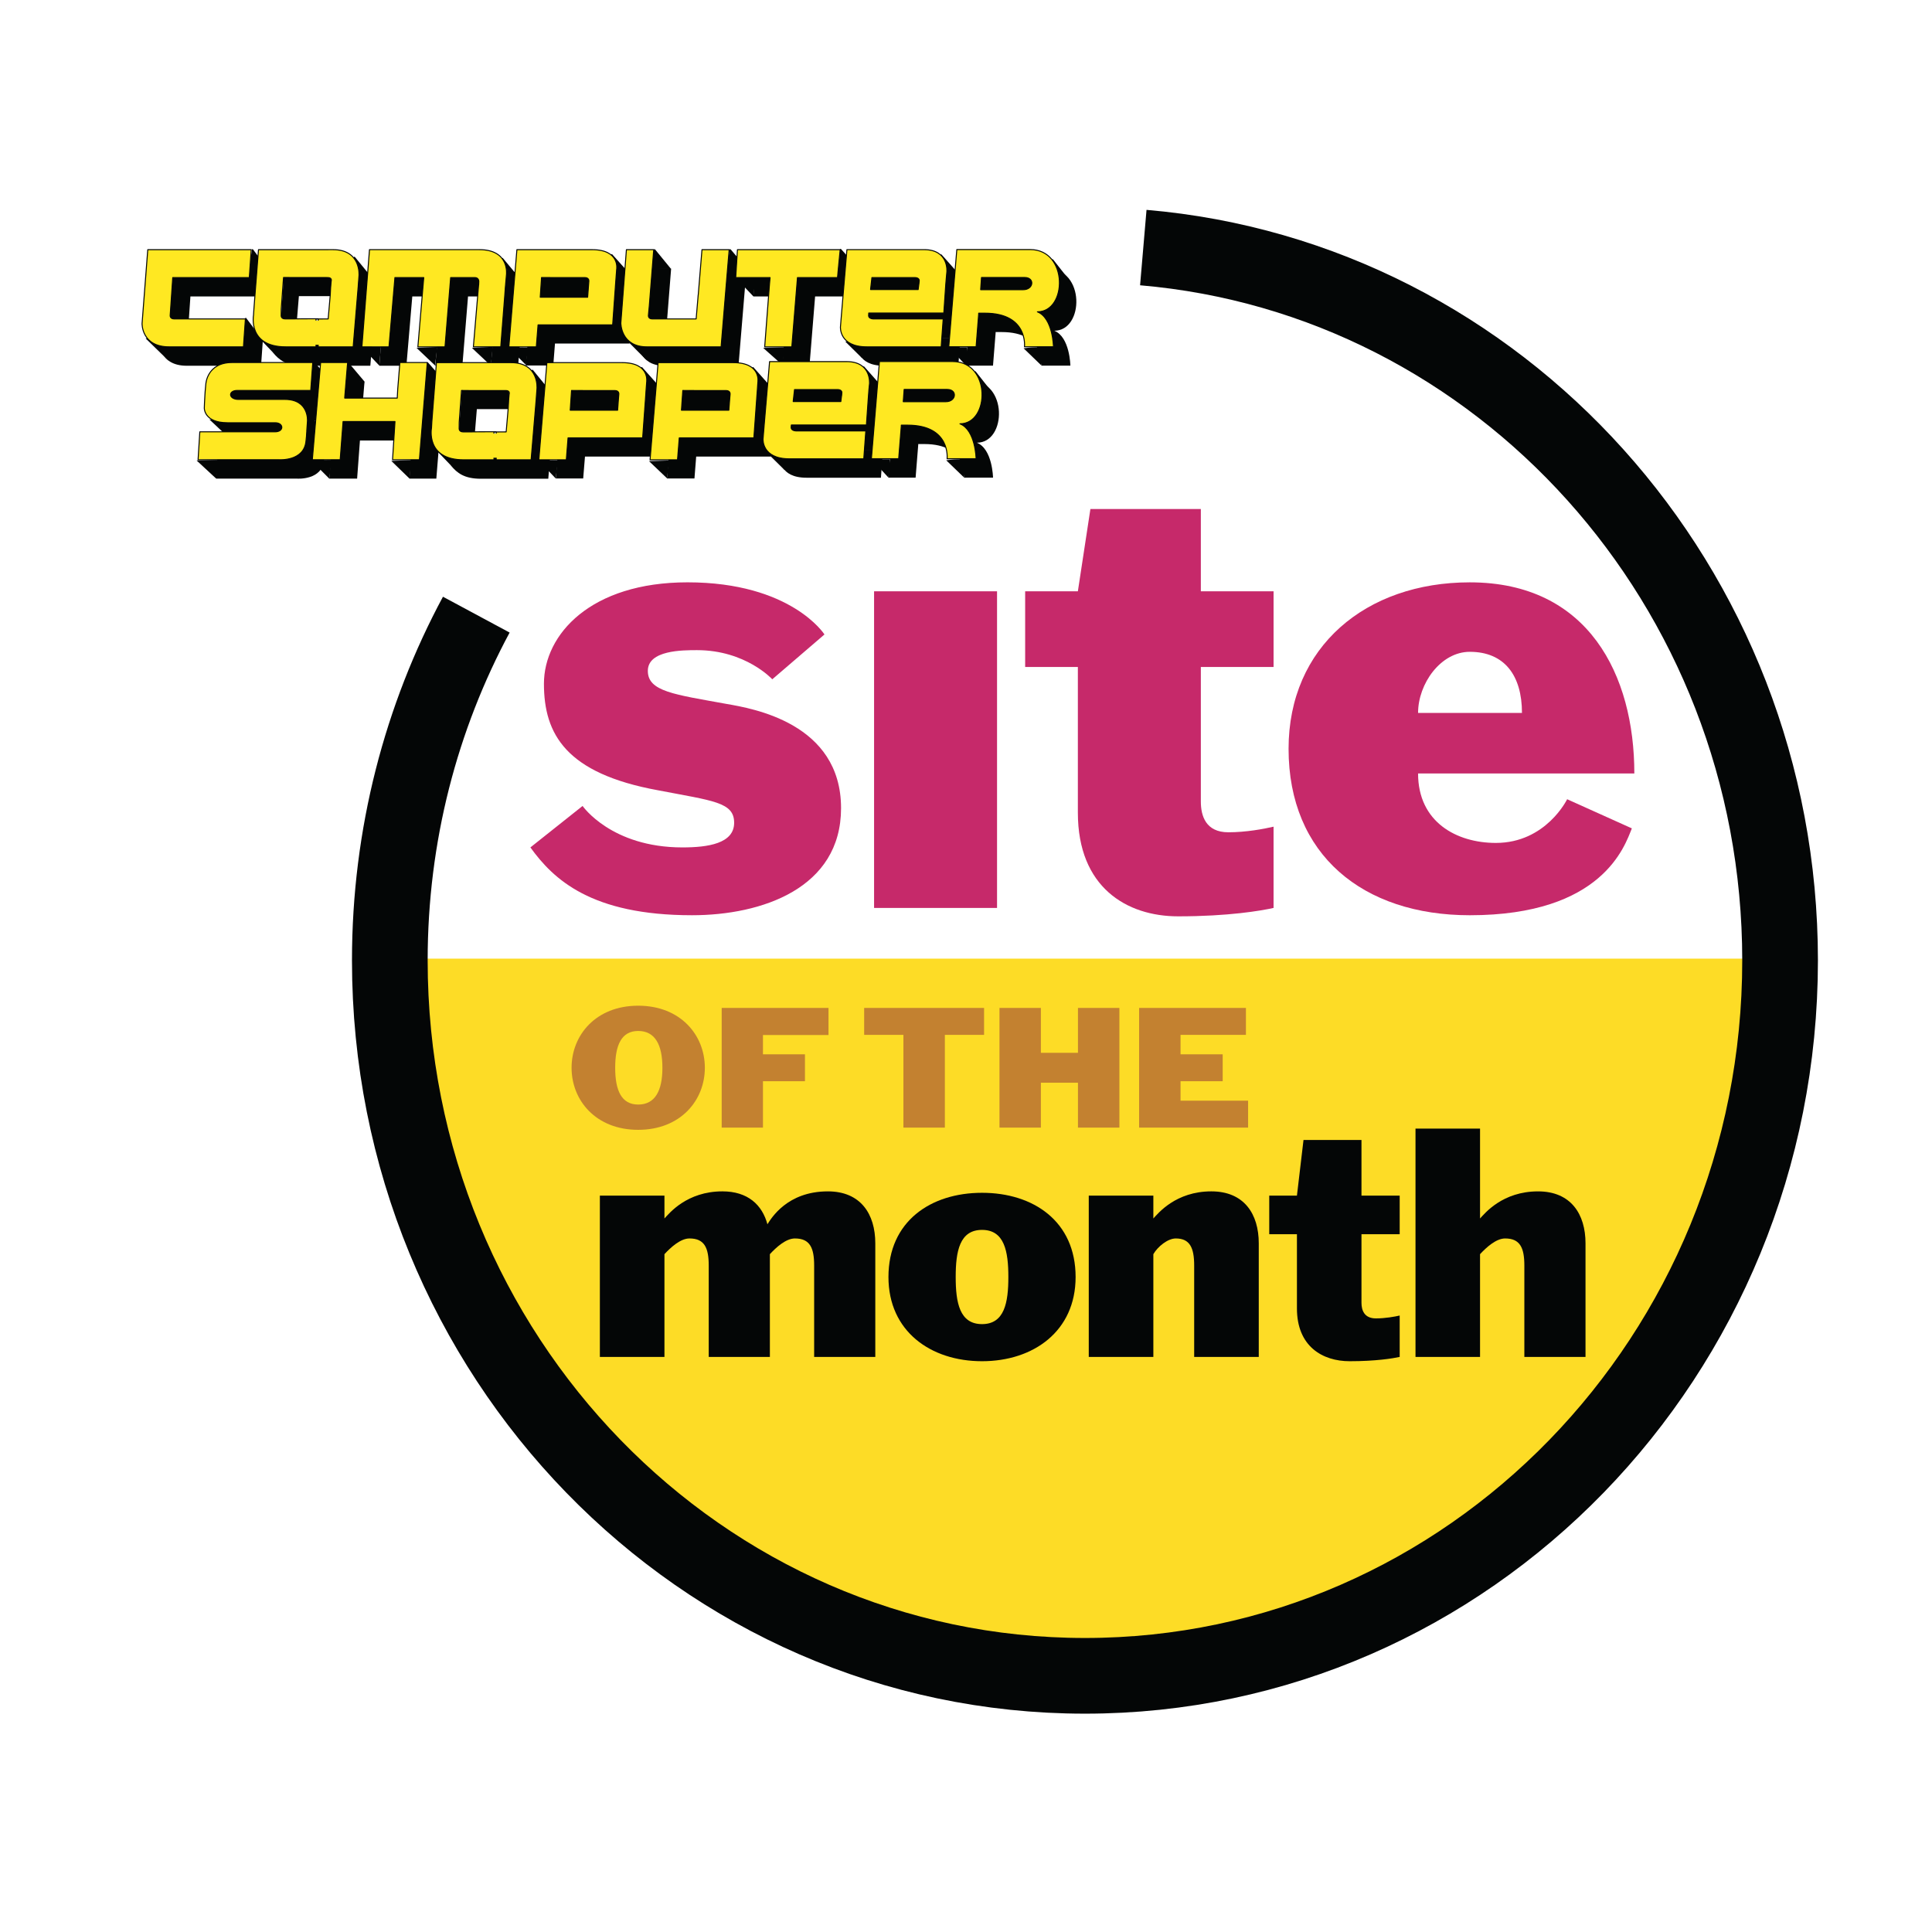 <?xml version="1.0" encoding="utf-8"?>
<!-- Generator: Adobe Illustrator 13.0.0, SVG Export Plug-In . SVG Version: 6.00 Build 14948)  -->
<!DOCTYPE svg PUBLIC "-//W3C//DTD SVG 1.0//EN" "http://www.w3.org/TR/2001/REC-SVG-20010904/DTD/svg10.dtd">
<svg version="1.0" id="Layer_1" xmlns="http://www.w3.org/2000/svg" xmlns:xlink="http://www.w3.org/1999/xlink" x="0px" y="0px"
	 width="192.756px" height="192.756px" viewBox="0 0 192.756 192.756" enable-background="new 0 0 192.756 192.756"
	 xml:space="preserve">
<g>
	<polygon fill-rule="evenodd" clip-rule="evenodd" fill="#FFFFFF" points="0,0 192.756,0 192.756,192.756 0,192.756 0,0 	"/>
	<path fill-rule="evenodd" clip-rule="evenodd" fill="#FDDC26" d="M42.274,92.078c0,1.01,0.022,2.015,0.057,3.015L42.274,92.078
		L42.274,92.078z"/>
	
		<path fill-rule="evenodd" clip-rule="evenodd" fill="#FFFFFF" stroke="#FFFFFF" stroke-width="6.864" stroke-miterlimit="2.613" d="
		M53.439,64.698c-4.959,9.23-7.786,19.846-7.786,31.138c0,35.574,28.027,64.412,62.594,64.412c34.566,0,62.591-28.838,62.591-64.412
		c0-33.754-25.231-61.443-57.341-64.189C96.075,32.793,61.707,46.389,53.439,64.698L53.439,64.698L53.439,64.698z"/>
	<path fill-rule="evenodd" clip-rule="evenodd" fill="#FDDC26" d="M41.111,95.642c1.32,38.964,31.527,68.954,66.902,68.954
		c35.813,0,67.532-30.461,66.945-68.954H41.111L41.111,95.642z"/>
	<path fill="none" stroke="#040606" stroke-width="7.551" stroke-miterlimit="2.613" d="M47.52,61.323
		c-5.498,10.227-8.628,21.989-8.628,34.502c0,39.417,31.049,71.372,69.355,71.372c38.302,0,69.352-31.955,69.352-71.372
		c0-37.4-27.953-68.082-63.532-71.125"/>
	<path fill-rule="evenodd" clip-rule="evenodd" fill="#040606" d="M18.998,29.578l-0.256,3.759c0,0-0.057,0.369,0.398,0.369h7.101
		l-0.195,2.785h-7.409c-2.775,0-2.705-2.325-2.705-2.325l0.572-7.373h10.323l-0.195,2.784H18.998L18.998,29.578z"/>
	
		<polygon fill-rule="evenodd" clip-rule="evenodd" fill="#040606" stroke="#040606" stroke-width="0.1" stroke-linecap="round" stroke-linejoin="round" stroke-miterlimit="2.613" points="
		26.154,33.931 24.517,31.752 24.126,34.152 26.154,33.931 26.154,33.931 	"/>
	
		<polygon fill-rule="evenodd" clip-rule="evenodd" fill="#040606" stroke="#040606" stroke-width="0.1" stroke-linecap="round" stroke-linejoin="round" stroke-miterlimit="2.613" points="
		26.793,27.054 25.195,24.9 24.861,27.1 26.793,27.054 26.793,27.054 	"/>
	<path fill-rule="evenodd" clip-rule="evenodd" fill="#040606" d="M14.534,33.768l2.258,2.197c-0.122-0.595-0.135-0.682-0.135-0.682
		l-0.361-0.572l-0.677-1.116C15.115,33.595,14.534,33.768,14.534,33.768L14.534,33.768z"/>
	
		<path fill-rule="evenodd" clip-rule="evenodd" fill="#FFE822" stroke="#040606" stroke-width="0.1" stroke-linecap="round" stroke-linejoin="round" stroke-miterlimit="2.613" d="
		M17.235,27.693l-0.256,3.758c0,0-0.052,0.368,0.404,0.368h7.1l-0.195,2.786h-7.408c-2.775,0-2.706-2.327-2.706-2.327l0.569-7.37
		h10.322l-0.191,2.785H17.235L17.235,27.693L17.235,27.693z"/>
	<path fill-rule="evenodd" clip-rule="evenodd" fill="#040606" d="M34.688,26.497l0.682-0.906l0.938,1.142l0.278,0.343
		c1.055,1.081,0.943,2.322,0.943,2.322l-0.07,0.984l-0.009,0.071l-0.503,6.039h-3.704h0.217h-3.24h0.152h-0.152
		c-1.667,0-2.384-0.594-2.975-1.303l-0.035-0.048l-1.315-1.375l0.43-0.432h7.786L34.688,26.497L34.688,26.497z"/>
	
		<path fill-rule="evenodd" clip-rule="evenodd" fill="#FFE822" stroke="#040606" stroke-width="0.1" stroke-linecap="round" stroke-linejoin="round" stroke-miterlimit="2.613" d="
		M32.75,24.909H25.79l-0.456,5.898l-0.039,0.628c0,0-0.604,3.17,3.209,3.17h3.244v-2.8l-1.603,0.002l-0.895,0.012h-0.795
		c-0.456,0-0.404-0.368-0.404-0.368l0.004-0.588l0.23-3.177l0.773,0.007h3.656c0.456,0,0.326,0.369,0.326,0.369l-0.052,0.592
		l-0.039,0.779l-0.208,2.386l-1.212,0.006v2.78h3.705l0.504-6.038l0.003-0.073l0.074-0.982c0,0,0.239-2.604-2.584-2.604h-1.723
		H32.75L32.75,24.909z"/>
	<path fill-rule="evenodd" clip-rule="evenodd" fill="#040606" d="M28.309,27.668h4.199c0.695,0.002,0.521,0.339,0.521,0.518
		s-0.086,1.361-0.086,1.361H29.82l-0.187,2.275h-1.177c-0.46,0-0.404-0.371-0.404-0.371L28.309,27.668L28.309,27.668z"/>
	<polygon fill-rule="evenodd" clip-rule="evenodd" fill="#FFE822" points="30.805,34.396 32.374,34.396 32.374,31.986 
		30.805,31.986 30.805,34.396 	"/>
	<polygon fill-rule="evenodd" clip-rule="evenodd" fill="#040606" points="41.558,34.71 43.403,36.461 43.629,34.613 41.558,34.71 	
		"/>
	<polygon fill-rule="evenodd" clip-rule="evenodd" fill="#040606" points="47.082,34.71 48.975,36.487 49.157,34.599 47.082,34.71 	
		"/>
	<path fill-rule="evenodd" clip-rule="evenodd" fill="#040606" d="M49.496,30.296l0.013-0.347c0,0-0.004-0.371-0.399-0.371h-2.415
		l-0.565,6.914h-2.701l0.586-6.914h-2.883v0.023l-0.586,6.89h-2.701l0.759-9.674v-0.023h10.961c3.04,0,2.706,2.506,2.706,2.506
		l-0.118,1.292l-0.042,0.603l-0.417,5.296h-2.723l0.521-6.163L49.496,30.296L49.496,30.296z"/>
	
		<polygon fill-rule="evenodd" clip-rule="evenodd" fill="#040606" stroke="#040606" stroke-width="0.1" stroke-linecap="round" stroke-linejoin="round" stroke-miterlimit="2.613" points="
		51.933,27.945 50.134,25.786 50.165,26.539 51.933,27.945 51.933,27.945 	"/>
	<polygon fill-rule="evenodd" clip-rule="evenodd" fill="#040606" points="36.051,34.583 37.841,36.475 38.005,34.608 
		36.051,34.583 	"/>
	
		<path fill-rule="evenodd" clip-rule="evenodd" fill="#FFE822" stroke="#040606" stroke-width="0.1" stroke-linecap="round" stroke-linejoin="round" stroke-miterlimit="2.613" d="
		M47.759,28.408l0.013-0.346c0,0-0.004-0.369-0.399-0.369h-2.411l-0.564,6.912h-2.706l0.586-6.912h-2.879v0.023l-0.59,6.889h-2.702
		l0.756-9.676v-0.021h10.965c3.039,0,2.701,2.503,2.701,2.503l-0.114,1.294l-0.042,0.603l-0.413,5.296h-2.731l0.521-6.163
		L47.759,28.408L47.759,28.408L47.759,28.408z"/>
	<path fill-rule="evenodd" clip-rule="evenodd" fill="#040606" d="M55.198,36.466l0.173-2.189h7.444l0.303-4.209l0.031-0.47
		l0.065-0.875c0,0,0.343-1.954-2.454-1.954h-7.5l-0.804,9.697H55.198L55.198,36.466z"/>
	<polygon fill-rule="evenodd" clip-rule="evenodd" fill="#040606" points="50.725,34.649 52.475,36.413 52.679,34.674 
		50.725,34.649 	"/>
	
		<polygon fill-rule="evenodd" clip-rule="evenodd" fill="#040606" stroke="#040606" stroke-width="0.1" stroke-linecap="round" stroke-linejoin="round" stroke-miterlimit="2.613" points="
		62.967,27.561 61.039,25.401 61.195,26.864 62.967,27.561 62.967,27.561 	"/>
	
		<path fill-rule="evenodd" clip-rule="evenodd" fill="#FFE822" stroke="#040606" stroke-width="0.1" stroke-linecap="round" stroke-linejoin="round" stroke-miterlimit="2.613" d="
		M53.508,34.605l0.174-2.191h7.443l0.299-4.209l0.035-0.47l0.066-0.873c0,0,0.343-1.953-2.454-1.953h-7.5l-0.802,9.697H53.508
		L53.508,34.605L53.508,34.605z"/>
	
		<path fill-rule="evenodd" clip-rule="evenodd" fill="#040606" stroke="#040606" stroke-width="0.1" stroke-linecap="round" stroke-linejoin="round" stroke-miterlimit="2.613" d="
		M58.698,28.744l-0.069,0.911H53.9l0.129-1.968l1.425,0.007h2.893c0.455,0,0.403,0.369,0.403,0.369L58.698,28.744L58.698,28.744
		L58.698,28.744z"/>
	<path fill-rule="evenodd" clip-rule="evenodd" fill="#040606" d="M74.483,26.794l-0.804,9.698h-7.396
		c-2.631,0-2.605-2.38-2.605-2.38l0.17-2.231l0.386-5.087h2.723v0.023l-0.439,5.56l-0.09,0.96c0,0-0.057,0.369,0.399,0.369h4.364
		l0.204-2.387l0.014-0.057l0.369-4.469H74.483L74.483,26.794z"/>
	<path fill-rule="evenodd" clip-rule="evenodd" fill="#040606" d="M62.438,33.855l2.075,2.084c-0.278-0.671-0.447-0.93-0.447-0.93
		l-0.134-0.56l-0.913-0.36C62.532,33.707,62.438,33.855,62.438,33.855L62.438,33.855z"/>
	
		<polygon fill-rule="evenodd" clip-rule="evenodd" fill="#040606" stroke="#040606" stroke-width="0.1" stroke-linecap="round" stroke-linejoin="round" stroke-miterlimit="2.613" points="
		74.427,26.755 72.851,24.903 72.56,26.803 74.427,26.755 74.427,26.755 	"/>
	
		<polygon fill-rule="evenodd" clip-rule="evenodd" fill="#040606" stroke="#040606" stroke-width="0.1" stroke-linecap="round" stroke-linejoin="round" stroke-miterlimit="2.613" points="
		66.862,26.803 65.308,24.903 64.812,26.854 66.862,26.803 66.862,26.803 	"/>
	
		<path fill-rule="evenodd" clip-rule="evenodd" fill="#FFE822" stroke="#040606" stroke-width="0.1" stroke-linecap="round" stroke-linejoin="round" stroke-miterlimit="2.613" d="
		M72.747,24.909l-0.804,9.697h-7.396c-2.627,0-2.605-2.381-2.605-2.381l0.169-2.231l0.386-5.084h2.723v0.021l-0.438,5.56
		l-0.091,0.961c0,0-0.057,0.368,0.4,0.368h4.363l0.204-2.386l0.009-0.056l0.369-4.469H72.747L72.747,24.909L72.747,24.909z"/>
	
		<polygon fill-rule="evenodd" clip-rule="evenodd" fill="#040606" stroke="#040606" stroke-width="0.1" stroke-linecap="round" stroke-linejoin="round" stroke-miterlimit="2.613" points="
		85.553,26.755 83.868,24.875 83.524,26.978 85.553,26.755 85.553,26.755 	"/>
	<polygon fill-rule="evenodd" clip-rule="evenodd" fill="#040606" points="73.35,27.655 75.165,29.572 75.391,27.647 73.35,27.655 	
		"/>
	<polygon fill-rule="evenodd" clip-rule="evenodd" fill="#040606" points="85.587,26.796 85.392,28.805 85.318,29.578 
		81.323,29.578 80.763,36.492 78.053,36.492 78.526,30.338 78.591,29.578 75.165,29.578 75.339,26.794 84.654,26.794 85.587,26.796 
			"/>
	<polygon fill-rule="evenodd" clip-rule="evenodd" fill="#040606" points="76.142,34.71 78.083,36.436 78.288,34.649 76.142,34.71 	
		"/>
	
		<polygon fill-rule="evenodd" clip-rule="evenodd" fill="#FFE822" stroke="#040606" stroke-width="0.1" stroke-linecap="round" stroke-linejoin="round" stroke-miterlimit="2.613" points="
		83.824,24.909 83.629,26.918 83.56,27.693 79.563,27.693 79,34.605 76.294,34.605 76.764,28.453 76.829,27.693 73.402,27.693 
		73.576,24.909 82.89,24.909 83.824,24.909 83.824,24.909 	"/>
	
		<polygon fill-rule="evenodd" clip-rule="evenodd" fill="#040606" stroke="#040606" stroke-width="0.1" stroke-linecap="round" stroke-linejoin="round" stroke-miterlimit="2.613" points="
		95.649,27.401 93.899,25.425 94.308,27.227 95.649,27.401 95.649,27.401 	"/>
	<path fill-rule="evenodd" clip-rule="evenodd" fill="#040606" d="M88.992,33.707h6.818v0.043l-0.195,2.697v0.044h-7.422
		c-2.775,0-2.631-1.98-2.631-1.98l0.108-1.341l0.022-0.245l0.521-6.132h7.694c2.488,0,2.276,2.204,2.276,2.204l-0.052,0.575
		l-0.057,0.682l-0.2,2.862h-7.491l-0.012,0.206C88.336,33.768,88.992,33.707,88.992,33.707L88.992,33.707z"/>
	<polygon fill-rule="evenodd" clip-rule="evenodd" fill="#040606" points="93.452,32.402 95.163,32.402 95.163,33.743 
		93.452,33.743 93.452,32.402 	"/>
	<path fill-rule="evenodd" clip-rule="evenodd" fill="#040606" d="M84.346,34.091l1.65,1.626c0.496-0.336-0.025-0.546-0.025-0.546
		l-0.144-0.795l-0.747-0.173C84.537,33.979,84.346,34.091,84.346,34.091L84.346,34.091z"/>
	
		<path fill-rule="evenodd" clip-rule="evenodd" fill="#FFE822" stroke="#040606" stroke-width="0.1" stroke-linecap="round" stroke-linejoin="round" stroke-miterlimit="2.613" d="
		M87.277,31.819h6.822v0.044l-0.195,2.696v0.046h-7.425c-2.771,0-2.628-1.979-2.628-1.979l0.108-1.341l0.022-0.247l0.517-6.132
		h7.699c2.484,0,2.271,2.207,2.271,2.207l-0.052,0.574l-0.057,0.68l-0.195,2.862h-7.491l-0.013,0.207
		C86.621,31.881,87.277,31.819,87.277,31.819L87.277,31.819L87.277,31.819z"/>
	
		<path fill-rule="evenodd" clip-rule="evenodd" fill="#040606" stroke="#040606" stroke-width="0.1" stroke-linecap="round" stroke-linejoin="round" stroke-miterlimit="2.613" d="
		M90.72,27.693h0.542c0.456,0,0.452,0.291,0.452,0.291l-0.026,0.272l-0.026,0.197l-0.057,0.437H86.86v-0.045l0.13-1.151H90.72
		L90.72,27.693L90.72,27.693z"/>
	<path fill-rule="evenodd" clip-rule="evenodd" fill="#040606" d="M106.792,36.481c0,0-0.043-2.86-1.606-3.484
		c2.996,0,3.101-6.212-0.717-6.212h-7.317l-0.808,9.696h2.728l0.261-3.263V33.13h0.611c4.344,0,3.957,3.352,3.957,3.352H106.792
		L106.792,36.481z"/>
	
		<polygon fill-rule="evenodd" clip-rule="evenodd" fill="#040606" stroke="#040606" stroke-width="0.1" stroke-linecap="round" stroke-linejoin="round" stroke-miterlimit="2.613" points="
		106.311,27.549 105.021,25.911 104.252,26.805 106.311,27.549 106.311,27.549 	"/>
	<path fill-rule="evenodd" clip-rule="evenodd" fill="#040606" d="M94.681,34.651l1.689,1.81c0.1-0.471,0.168-1.29,0.168-1.29
		l-0.069-0.52h-1.016C94.946,34.651,94.681,34.651,94.681,34.651L94.681,34.651z"/>
	<path fill-rule="evenodd" clip-rule="evenodd" fill="#040606" d="M102.124,34.75l1.763,1.7c0.096-0.472,0.313-1.277,0.313-1.277
		l0.082-0.522h-0.964C102.811,34.651,102.124,34.75,102.124,34.75L102.124,34.75z"/>
	
		<path fill-rule="evenodd" clip-rule="evenodd" fill="#FFE822" stroke="#040606" stroke-width="0.1" stroke-linecap="round" stroke-linejoin="round" stroke-miterlimit="2.613" d="
		M105.104,34.595c0,0-0.044-2.86-1.604-3.485c2.993,0,3.102-6.212-0.721-6.212h-7.317l-0.803,9.697h2.727l0.256-3.261v-0.088h0.618
		c4.342,0,3.951,3.349,3.951,3.349H105.104L105.104,34.595L105.104,34.595z"/>
	
		<path fill-rule="evenodd" clip-rule="evenodd" fill="#040606" stroke="#040606" stroke-width="0.1" stroke-linecap="round" stroke-linejoin="round" stroke-miterlimit="2.613" d="
		M102.089,28.903h-4.247v-0.042l0.082-1.177h4.296C103.271,27.685,103.132,28.903,102.089,28.903L102.089,28.903L102.089,28.903z"/>
	<path fill-rule="evenodd" clip-rule="evenodd" fill="#040606" d="M29.251,44.968h-7.509l-0.173,2.785h8.068
		c0,0,2.536,0.192,2.701-1.895l0.052-0.471v-0.044l0.043-0.674l-0.021,0.215l0.073-0.986c0,0,0.169-2.16-2.245-2.16h-4.634
		c-1.016,0-1.06-0.897-0.126-0.897h7.339v-0.09l0.195-2.695h-8.042c-2.523,0-2.628,2.151-2.628,2.151l-0.065,0.71l-0.026,0.399
		l-0.048,0.831l-0.012,0.46c0,0-0.036,1.457,2.314,1.457h4.742C30.141,44.064,30.163,44.968,29.251,44.968L29.251,44.968z"/>
	<path fill-rule="evenodd" clip-rule="evenodd" fill="#040606" d="M20.883,41.839l1.554,1.463c-0.169-0.684-0.082-0.633-0.082-0.633
		l0.069-0.684l-0.712-0.074C21.204,41.911,20.883,41.839,20.883,41.839L20.883,41.839z"/>
	<polygon fill-rule="evenodd" clip-rule="evenodd" fill="#040606" points="30.35,40.114 32.256,40.114 32.256,41.975 30.35,41.975 
		30.35,40.114 	"/>
	
		<polygon fill-rule="evenodd" clip-rule="evenodd" fill="#040606" stroke="#040606" stroke-width="0.1" stroke-linecap="round" stroke-linejoin="round" stroke-miterlimit="2.613" points="
		32.977,38.051 31.257,36.083 30.94,38.25 32.977,38.051 32.977,38.051 	"/>
	<polygon fill-rule="evenodd" clip-rule="evenodd" fill="#040606" points="19.614,45.941 21.569,47.753 21.895,45.883 
		19.614,45.941 	"/>
	
		<path fill-rule="evenodd" clip-rule="evenodd" fill="#FFE822" stroke="#040606" stroke-width="0.1" stroke-linecap="round" stroke-linejoin="round" stroke-miterlimit="2.613" d="
		M27.444,43.082h-7.508l-0.174,2.786h8.068c0,0,2.532,0.19,2.701-1.895l0.048-0.47v-0.046l0.048-0.675l-0.021,0.217l0.069-0.989
		c0,0,0.169-2.16-2.245-2.16H23.8c-1.02,0-1.059-0.895-0.125-0.895h7.334v-0.089l0.195-2.697h-8.042
		c-2.522,0-2.627,2.153-2.627,2.153l-0.065,0.709l-0.026,0.398l-0.022,0.41l-0.022,0.42l-0.017,0.46c0,0-0.035,1.458,2.315,1.458
		h4.746C28.33,42.178,28.352,43.082,27.444,43.082L27.444,43.082L27.444,43.082z"/>
	
		<polygon fill-rule="evenodd" clip-rule="evenodd" fill="#040606" stroke="#040606" stroke-width="0.1" stroke-linecap="round" stroke-linejoin="round" stroke-miterlimit="2.613" points="
		44.293,38.051 42.666,36.201 42.353,38.139 44.293,38.051 44.293,38.051 	"/>
	
		<polygon fill-rule="evenodd" clip-rule="evenodd" fill="#040606" stroke="#040606" stroke-width="0.1" stroke-linecap="round" stroke-linejoin="round" stroke-miterlimit="2.613" points="
		36.286,38.051 34.726,36.201 34.449,38.212 36.286,38.051 36.286,38.051 	"/>
	<polygon fill-rule="evenodd" clip-rule="evenodd" fill="#040606" points="39.039,45.984 40.854,47.747 41.05,45.909 39.039,45.984 
			"/>
	<polygon fill-rule="evenodd" clip-rule="evenodd" fill="#040606" points="41.366,40.693 41.584,38.057 44.315,38.057 
		43.533,47.753 40.85,47.753 41.097,43.946 35.912,43.946 35.63,47.753 32.851,47.753 33.676,38.057 36.377,38.057 36.342,38.381 
		36.082,41.542 36.082,41.607 41.323,41.607 41.366,40.693 	"/>
	<polygon fill-rule="evenodd" clip-rule="evenodd" fill="#040606" points="31.018,45.909 32.851,47.753 33.103,45.883 
		31.018,45.909 	"/>
	
		<polygon fill-rule="evenodd" clip-rule="evenodd" fill="#FFE822" stroke="#040606" stroke-width="0.1" stroke-linecap="round" stroke-linejoin="round" stroke-miterlimit="2.613" points="
		39.682,38.807 39.895,36.168 42.63,36.168 41.844,45.867 39.165,45.867 39.408,42.058 34.228,42.058 33.94,45.867 31.162,45.867 
		31.99,36.168 34.688,36.168 34.653,36.494 34.393,39.653 34.393,39.719 39.634,39.719 39.682,38.807 39.682,38.807 	"/>
	<path fill-rule="evenodd" clip-rule="evenodd" fill="#040606" d="M52.444,37.77l0.682-0.908l0.938,1.144l0.278,0.343
		c1.051,1.081,0.942,2.321,0.942,2.321l-0.074,0.984l-0.004,0.072l-0.504,6.039h-3.704h0.217h-3.244h0.157h-0.157
		c-1.668,0-2.38-0.594-2.97-1.301l-0.035-0.048l-1.32-1.378l0.434-0.429h7.786L52.444,37.77L52.444,37.77z"/>
	
		<path fill-rule="evenodd" clip-rule="evenodd" fill="#FFE822" stroke="#040606" stroke-width="0.1" stroke-linecap="round" stroke-linejoin="round" stroke-miterlimit="2.613" d="
		M50.508,36.18h-6.965l-0.457,5.899l-0.035,0.627c0,0-0.604,3.17,3.209,3.17h3.244v-2.799l-1.602,0.002l-0.894,0.011h-0.795
		c-0.456,0-0.403-0.367-0.403-0.367l0.004-0.589l0.229-3.177l0.773,0.007h3.656c0.456,0,0.326,0.368,0.326,0.368l-0.052,0.594
		l-0.039,0.777L50.5,43.09l-1.217,0.007v2.779h3.705l0.508-6.037l0.004-0.074l0.074-0.981c0,0,0.238-2.604-2.584-2.604h-1.724
		H50.508L50.508,36.18z"/>
	<path fill-rule="evenodd" clip-rule="evenodd" fill="#040606" d="M46.065,38.939h4.199c0.695,0.002,0.521,0.338,0.521,0.518
		c0,0.179-0.087,1.363-0.087,1.363h-3.123l-0.187,2.274h-1.177c-0.46,0-0.403-0.371-0.403-0.371L46.065,38.939L46.065,38.939z"/>
	<polygon fill-rule="evenodd" clip-rule="evenodd" fill="#FFE822" points="48.658,45.666 50.199,45.666 50.199,43.26 48.658,43.26 
		48.658,45.666 	"/>
	<path fill-rule="evenodd" clip-rule="evenodd" fill="#040606" d="M58.185,47.74l0.179-2.19h7.443l0.3-4.212l0.035-0.47l0.065-0.874
		c0,0,0.343-1.952-2.454-1.952h-7.5l-0.804,9.697H58.185L58.185,47.74z"/>
	
		<polygon fill-rule="evenodd" clip-rule="evenodd" fill="#040606" stroke="#040606" stroke-width="0.1" stroke-linecap="round" stroke-linejoin="round" stroke-miterlimit="2.613" points="
		65.959,38.834 64.03,36.671 64.187,38.136 65.959,38.834 65.959,38.834 	"/>
	<polygon fill-rule="evenodd" clip-rule="evenodd" fill="#040606" points="53.717,45.922 55.44,47.731 55.671,45.946 53.717,45.922 
			"/>
	
		<path fill-rule="evenodd" clip-rule="evenodd" fill="#FFE822" stroke="#040606" stroke-width="0.1" stroke-linecap="round" stroke-linejoin="round" stroke-miterlimit="2.613" d="
		M56.501,45.876l0.173-2.189h7.444l0.304-4.212l0.03-0.467l0.065-0.875c0,0,0.347-1.953-2.454-1.953h-7.5l-0.803,9.696H56.501
		L56.501,45.876L56.501,45.876z"/>
	
		<path fill-rule="evenodd" clip-rule="evenodd" fill="#040606" stroke="#040606" stroke-width="0.1" stroke-linecap="round" stroke-linejoin="round" stroke-miterlimit="2.613" d="
		M61.686,40.016l-0.065,0.909h-4.729l0.13-1.967l1.42,0.007h2.896c0.456,0,0.403,0.368,0.403,0.368L61.686,40.016L61.686,40.016
		L61.686,40.016z"/>
	<path fill-rule="evenodd" clip-rule="evenodd" fill="#040606" d="M69.286,47.74l0.173-2.19h7.443l0.304-4.212l0.03-0.47
		l0.065-0.874c0,0,0.347-1.952-2.454-1.952h-7.5l-0.804,9.697H69.286L69.286,47.74z"/>
	
		<polygon fill-rule="evenodd" clip-rule="evenodd" fill="#040606" stroke="#040606" stroke-width="0.1" stroke-linecap="round" stroke-linejoin="round" stroke-miterlimit="2.613" points="
		77.059,38.834 75.126,36.671 75.287,38.136 77.059,38.834 77.059,38.834 	"/>
	<polygon fill-rule="evenodd" clip-rule="evenodd" fill="#040606" points="64.751,46.007 66.55,47.721 66.766,45.946 64.751,46.007 
			"/>
	
		<path fill-rule="evenodd" clip-rule="evenodd" fill="#FFE822" stroke="#040606" stroke-width="0.1" stroke-linecap="round" stroke-linejoin="round" stroke-miterlimit="2.613" d="
		M67.596,45.876l0.174-2.189h7.443l0.304-4.212l0.035-0.467l0.061-0.875c0,0,0.347-1.953-2.45-1.953h-7.504l-0.802,9.696H67.596
		L67.596,45.876L67.596,45.876z"/>
	
		<path fill-rule="evenodd" clip-rule="evenodd" fill="#040606" stroke="#040606" stroke-width="0.1" stroke-linecap="round" stroke-linejoin="round" stroke-miterlimit="2.613" d="
		M72.786,40.016l-0.069,0.909h-4.729l0.135-1.967l1.42,0.007h2.896c0.456,0,0.404,0.368,0.404,0.368L72.786,40.016L72.786,40.016
		L72.786,40.016z"/>
	<path fill-rule="evenodd" clip-rule="evenodd" fill="#040606" d="M81.275,44.88h6.814v0.042l-0.195,2.698v0.043h-7.421
		c-2.775,0-2.628-1.979-2.628-1.979l0.105-1.34l0.021-0.245l0.525-6.132h7.695c2.484,0,2.271,2.204,2.271,2.204l-0.052,0.575
		l-0.057,0.679l-0.2,2.862h-7.491l-0.013,0.208C80.619,44.941,81.275,44.88,81.275,44.88L81.275,44.88z"/>
	<polygon fill-rule="evenodd" clip-rule="evenodd" fill="#040606" points="85.731,43.575 87.441,43.575 87.441,44.916 
		85.731,44.916 85.731,43.575 	"/>
	
		<polygon fill-rule="evenodd" clip-rule="evenodd" fill="#040606" stroke="#040606" stroke-width="0.1" stroke-linecap="round" stroke-linejoin="round" stroke-miterlimit="2.613" points="
		87.923,38.573 86.178,36.599 86.586,38.4 87.923,38.573 87.923,38.573 	"/>
	<path fill-rule="evenodd" clip-rule="evenodd" fill="#040606" d="M76.624,45.264l1.65,1.627c0.495-0.336-0.021-0.548-0.021-0.548
		l-0.148-0.793l-0.748-0.174C76.815,45.151,76.624,45.264,76.624,45.264L76.624,45.264z"/>
	
		<path fill-rule="evenodd" clip-rule="evenodd" fill="#FFE822" stroke="#040606" stroke-width="0.1" stroke-linecap="round" stroke-linejoin="round" stroke-miterlimit="2.613" d="
		M79.56,42.992h6.818v0.045l-0.196,2.696v0.044h-7.426c-2.77,0-2.627-1.979-2.627-1.979l0.109-1.34l0.021-0.247l0.521-6.133h7.694
		c2.485,0,2.276,2.206,2.276,2.206l-0.057,0.572l-0.052,0.683l-0.199,2.862h-7.491l-0.018,0.206
		C78.904,43.053,79.56,42.992,79.56,42.992L79.56,42.992L79.56,42.992z"/>
	
		<path fill-rule="evenodd" clip-rule="evenodd" fill="#040606" stroke="#040606" stroke-width="0.1" stroke-linecap="round" stroke-linejoin="round" stroke-miterlimit="2.613" d="
		M83,38.866h0.547c0.455,0,0.448,0.292,0.448,0.292l-0.022,0.272l-0.03,0.196l-0.052,0.437h-4.751v-0.044l0.13-1.152H83L83,38.866
		L83,38.866z"/>
	<path fill-rule="evenodd" clip-rule="evenodd" fill="#040606" d="M99.075,47.655c0,0-0.048-2.86-1.611-3.486
		c3,0,3.105-6.211-0.716-6.211h-7.317l-0.804,9.698h2.723l0.261-3.263v-0.09h0.616c4.343,0,3.947,3.353,3.947,3.353H99.075
		L99.075,47.655z"/>
	
		<polygon fill-rule="evenodd" clip-rule="evenodd" fill="#040606" stroke="#040606" stroke-width="0.1" stroke-linecap="round" stroke-linejoin="round" stroke-miterlimit="2.613" points="
		98.593,38.721 97.299,37.084 96.531,37.979 98.593,38.721 98.593,38.721 	"/>
	<path fill-rule="evenodd" clip-rule="evenodd" fill="#040606" d="M86.96,45.824l1.667,1.81c0.096-0.471,0.191-1.291,0.191-1.291
		l-0.074-0.519h-1.012C87.229,45.824,86.96,45.824,86.96,45.824L86.96,45.824z"/>
	<path fill-rule="evenodd" clip-rule="evenodd" fill="#040606" d="M94.403,45.922l1.763,1.701c0.095-0.472,0.312-1.277,0.312-1.277
		l0.087-0.522h-0.969C95.093,45.824,94.403,45.922,94.403,45.922L94.403,45.922z"/>
	
		<path fill-rule="evenodd" clip-rule="evenodd" fill="#FFE822" stroke="#040606" stroke-width="0.1" stroke-linecap="round" stroke-linejoin="round" stroke-miterlimit="2.613" d="
		M97.386,45.767c0,0-0.048-2.86-1.612-3.484c3.002,0,3.105-6.212-0.716-6.212h-7.317l-0.803,9.697h2.723l0.261-3.262v-0.089h0.617
		c4.342,0,3.952,3.351,3.952,3.351H97.386L97.386,45.767L97.386,45.767z"/>
	
		<path fill-rule="evenodd" clip-rule="evenodd" fill="#040606" stroke="#040606" stroke-width="0.1" stroke-linecap="round" stroke-linejoin="round" stroke-miterlimit="2.613" d="
		M94.368,40.077h-4.247v-0.044l0.086-1.179h4.291C95.549,38.854,95.41,40.077,94.368,40.077L94.368,40.077L94.368,40.077z"/>
	<path fill-rule="evenodd" clip-rule="evenodd" fill="#C6296A" d="M69.042,91.313c-10.066,0-13.822-3.58-16.124-6.766l5.207-4.137
		c0,0,2.852,4.137,9.962,4.137c2.553,0,5.159-0.39,5.159-2.46c0-2.068-2.102-2.181-7.612-3.244
		c-9.164-1.677-11.365-5.592-11.365-10.624c0-4.919,4.655-10.12,14.322-10.12c10.362,0,13.667,5.201,13.667,5.201l-5.207,4.473
		c0,0-2.653-2.908-7.508-2.908c-1.455,0-4.908,0-4.908,2.067c0,2.069,2.654,2.351,7.861,3.3c2.554,0.447,11.417,1.9,11.417,10.4
		C83.911,88.629,75.999,91.313,69.042,91.313L69.042,91.313z"/>
	<polygon fill-rule="evenodd" clip-rule="evenodd" fill="#C6296A" points="87.207,58.994 99.475,58.994 99.475,90.585 
		87.207,90.585 87.207,58.994 	"/>
	<path fill-rule="evenodd" clip-rule="evenodd" fill="#C6296A" d="M117.549,91.423c-5.155,0-10.01-2.906-10.01-10.342V66.542h-5.259
		v-7.548h5.259l1.251-8.209h11.018v8.209h7.256v7.548h-7.256v13.42c0,1.453,0.498,3.075,2.749,3.075c1.754,0,3.557-0.336,4.507-0.56
		v8.107C125.812,90.864,122.557,91.423,117.549,91.423L117.549,91.423z"/>
	<path fill-rule="evenodd" clip-rule="evenodd" fill="#C6296A" d="M141.481,77.167c0,4.864,3.856,6.932,7.76,6.932
		c5.007,0,7.113-4.36,7.113-4.36l6.457,2.908c-0.703,1.732-2.905,8.667-16.172,8.667c-10.665,0-18.078-6.039-18.078-16.607
		c0-10.176,7.713-16.606,18.078-16.606c11.864,0,16.419,9.28,16.419,19.066H141.481L141.481,77.167L141.481,77.167L141.481,77.167z
		 M146.64,65.032c-2.905,0-5.158,3.188-5.158,6.095h10.365C151.847,67.38,150.092,65.032,146.64,65.032L146.64,65.032z"/>
	<path fill-rule="evenodd" clip-rule="evenodd" fill="#C38130" d="M63.671,112.723c-4.222,0-6.645-2.939-6.645-6.191
		c0-3.254,2.423-6.193,6.645-6.193c4.229,0,6.652,2.939,6.652,6.193C70.323,109.783,67.9,112.723,63.671,112.723L63.671,112.723
		L63.671,112.723L63.671,112.723z M63.671,102.859c-1.655,0-2.294,1.389-2.294,3.672s0.639,3.67,2.294,3.67
		c1.693,0,2.418-1.387,2.418-3.67S65.364,102.859,63.671,102.859L63.671,102.859z"/>
	<polygon fill-rule="evenodd" clip-rule="evenodd" fill="#C38130" points="76.121,103.264 76.121,105.189 80.311,105.189 
		80.311,107.873 76.121,107.873 76.121,112.502 72.004,112.502 72.004,100.561 82.66,100.561 82.66,103.264 76.121,103.264 	"/>
	<polygon fill-rule="evenodd" clip-rule="evenodd" fill="#C38130" points="94.269,103.248 94.269,112.502 90.134,112.502 
		90.134,103.248 86.217,103.248 86.217,100.561 98.181,100.561 98.181,103.248 94.269,103.248 	"/>
	<polygon fill-rule="evenodd" clip-rule="evenodd" fill="#C38130" points="107.548,112.502 107.548,108.023 103.849,108.023 
		103.849,112.502 99.719,112.502 99.719,100.561 103.849,100.561 103.849,105.039 107.548,105.039 107.548,100.561 111.682,100.561 
		111.682,112.502 107.548,112.502 	"/>
	<polygon fill-rule="evenodd" clip-rule="evenodd" fill="#C38130" points="113.649,112.502 113.649,100.561 124.306,100.561 
		124.306,103.248 117.783,103.248 117.783,105.189 121.987,105.189 121.987,107.873 117.783,107.873 117.783,109.814 
		124.523,109.814 124.523,112.502 113.649,112.502 	"/>
	<path fill-rule="evenodd" clip-rule="evenodd" fill="#040606" d="M81.228,135.381v-9.113c0-1.766-0.417-2.707-1.92-2.707
		c-0.895,0-1.867,0.885-2.497,1.568v10.252h-6.101v-9.113c0-1.766-0.421-2.707-1.919-2.707c-0.895,0-1.868,0.885-2.498,1.568v10.252
		h-6.444v-16.092h6.444v2.279c0.473-0.512,2.237-2.705,5.785-2.705c2.527,0,3.969,1.34,4.494,3.301v-0.027
		c0.369-0.568,1.95-3.273,6.023-3.273c3.288,0,4.734,2.277,4.734,5.182v11.336H81.228L81.228,135.381z"/>
	<path fill-rule="evenodd" clip-rule="evenodd" fill="#040606" d="M97.977,135.809c-5.129,0-9.336-2.99-9.336-8.4
		c0-5.555,4.208-8.404,9.336-8.404s9.337,2.85,9.337,8.404C107.313,132.818,103.105,135.809,97.977,135.809L97.977,135.809
		L97.977,135.809L97.977,135.809z M97.977,122.707c-2.237,0-2.627,2.137-2.627,4.701c0,2.562,0.391,4.699,2.627,4.699
		c2.236,0,2.627-2.137,2.627-4.699C100.604,124.844,100.213,122.707,97.977,122.707L97.977,122.707z"/>
	<path fill-rule="evenodd" clip-rule="evenodd" fill="#040606" d="M119.143,135.381v-9.113c0-1.766-0.421-2.707-1.837-2.707
		c-0.79,0-1.79,0.799-2.236,1.568v10.252h-6.444v-16.092h6.444v2.279c0.474-0.512,2.236-2.705,5.784-2.705
		c3.288,0,4.733,2.277,4.733,5.182v11.336H119.143L119.143,135.381z"/>
	<path fill-rule="evenodd" clip-rule="evenodd" fill="#040606" d="M134.654,135.809c-2.71,0-5.259-1.48-5.259-5.27v-7.402h-2.762
		v-3.848h2.762l0.656-5.553h5.784v5.553h3.812v3.848h-3.812v6.834c0,0.74,0.265,1.566,1.445,1.566c0.921,0,1.868-0.172,2.367-0.285
		v4.129C138.992,135.525,137.281,135.809,134.654,135.809L134.654,135.809z"/>
	<path fill-rule="evenodd" clip-rule="evenodd" fill="#040606" d="M152.085,135.381v-9.113c0-1.766-0.42-2.707-1.919-2.707
		c-0.895,0-1.867,0.885-2.502,1.568v10.252h-6.439v-22.783h6.439v8.971c0.474-0.512,2.237-2.705,5.789-2.705
		c3.283,0,4.734,2.277,4.734,5.182v11.336H152.085L152.085,135.381z"/>
</g>
</svg>
